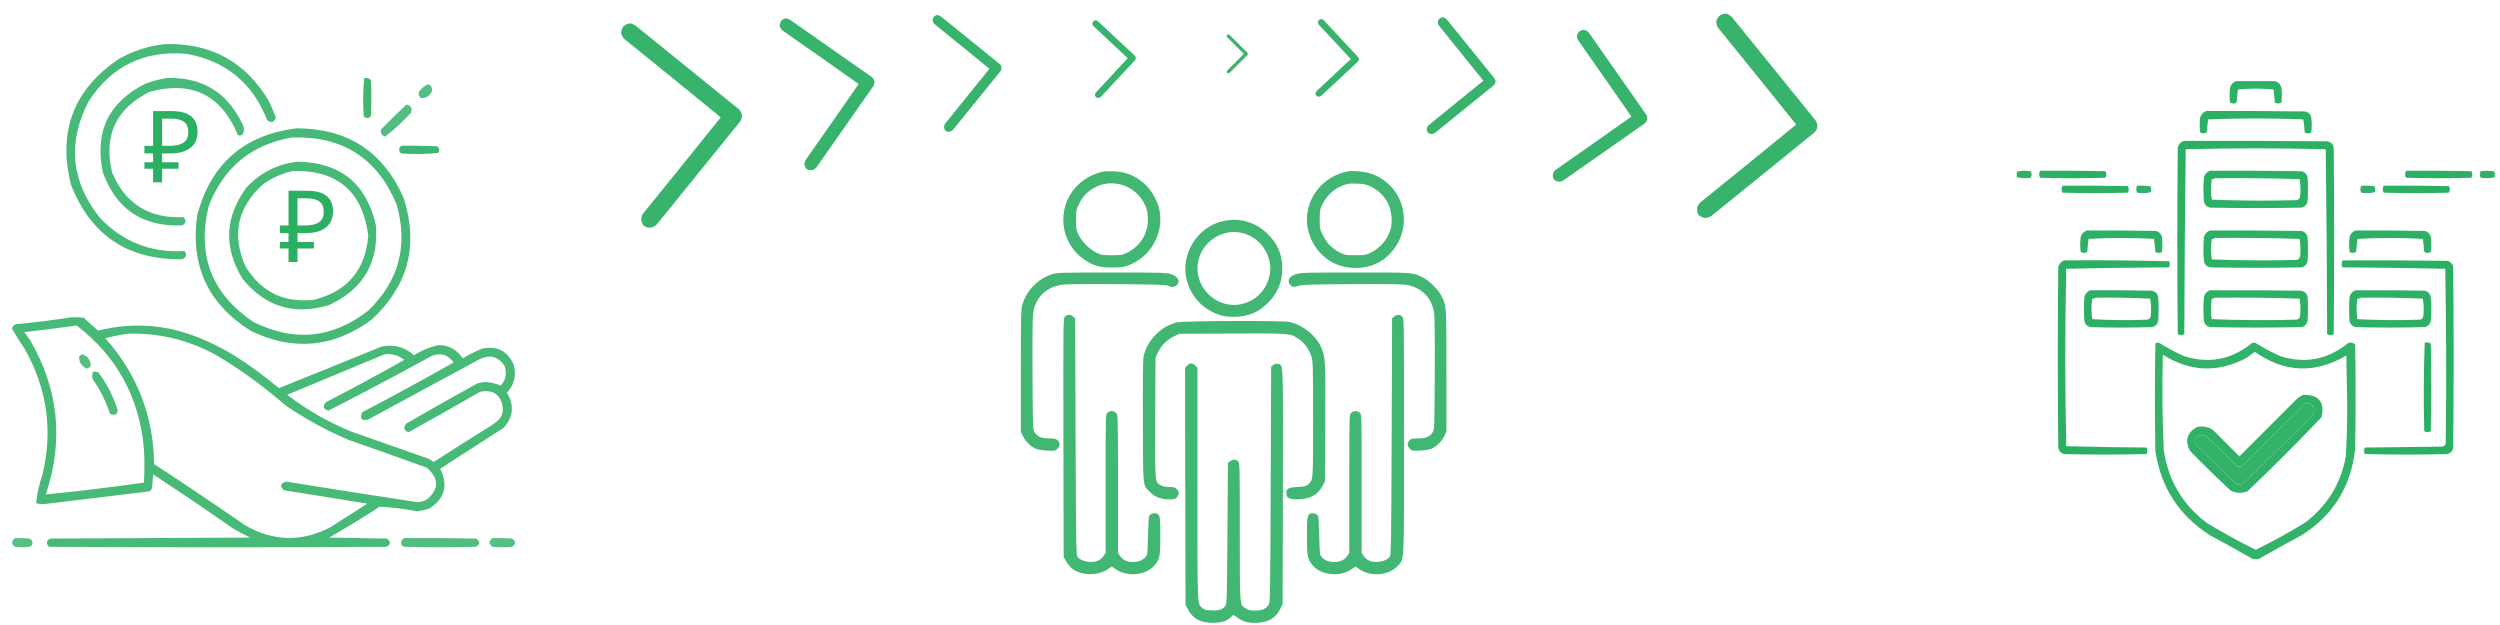 <svg width="388" height="97" viewBox="0 0 388 97" fill="none" xmlns="http://www.w3.org/2000/svg">
<path opacity="0.938" fill-rule="evenodd" clip-rule="evenodd" d="M145.557 2.332C145.037 2.383 144.759 2.668 144.724 3.189C144.769 3.396 144.864 3.574 145.011 3.723C147.87 6.03 150.72 8.346 153.562 10.67C151.265 13.535 148.959 16.393 146.642 19.244C146.443 19.624 146.48 19.979 146.754 20.309C147.17 20.544 147.55 20.496 147.893 20.163C150.352 17.127 152.81 14.091 155.269 11.055C155.534 10.651 155.495 10.279 155.152 9.939C152.097 7.465 149.042 4.992 145.987 2.518C145.846 2.441 145.702 2.379 145.557 2.332Z" fill="#2BAF63"/>
<path opacity="0.938" fill-rule="evenodd" clip-rule="evenodd" d="M122.018 2.852C121.341 2.966 121.004 3.365 121.006 4.05C121.083 4.317 121.224 4.541 121.43 4.723C125.384 7.482 129.328 10.253 133.262 13.036C130.517 16.997 127.759 20.95 124.987 24.895C124.761 25.411 124.842 25.872 125.231 26.279C125.797 26.55 126.29 26.451 126.708 25.985C129.65 21.784 132.591 17.584 135.532 13.384C135.842 12.831 135.757 12.347 135.276 11.934C131.05 8.974 126.824 6.015 122.598 3.056C122.405 2.968 122.212 2.9 122.018 2.852Z" fill="#2BAF63"/>
<path opacity="0.938" fill-rule="evenodd" clip-rule="evenodd" d="M170.119 3.151C169.773 3.16 169.576 3.336 169.529 3.678C169.549 3.817 169.604 3.939 169.694 4.045C171.476 5.701 173.253 7.364 175.024 9.031C173.374 10.818 171.717 12.6 170.055 14.377C169.905 14.619 169.913 14.856 170.079 15.086C170.343 15.261 170.596 15.247 170.838 15.043C172.604 13.15 174.369 11.257 176.134 9.364C176.328 9.11 176.319 8.862 176.108 8.621C174.204 6.845 172.299 5.069 170.394 3.293C170.304 3.236 170.213 3.188 170.119 3.151Z" fill="#2BAF63"/>
<path opacity="0.938" fill-rule="evenodd" clip-rule="evenodd" d="M224.124 2.705C223.604 2.646 223.273 2.868 223.131 3.37C223.132 3.581 223.188 3.775 223.301 3.952C225.617 6.803 227.923 9.661 230.22 12.525C227.378 14.85 224.528 17.166 221.669 19.473C221.395 19.803 221.358 20.158 221.557 20.538C221.915 20.855 222.297 20.886 222.701 20.632C225.737 18.174 228.774 15.715 231.81 13.256C232.153 12.916 232.192 12.544 231.927 12.14C229.453 9.086 226.98 6.031 224.506 2.976C224.384 2.871 224.256 2.781 224.124 2.705Z" fill="#2BAF63"/>
<path opacity="0.938" fill-rule="evenodd" clip-rule="evenodd" d="M246.112 4.679C245.437 4.554 244.984 4.814 244.751 5.458C244.733 5.735 244.789 5.994 244.92 6.236C247.692 10.181 250.45 14.133 253.195 18.094C249.261 20.878 245.317 23.649 241.363 26.408C240.974 26.815 240.893 27.276 241.119 27.792C241.559 28.24 242.055 28.316 242.608 28.02C246.809 25.079 251.009 22.138 255.209 19.197C255.69 18.784 255.775 18.3 255.465 17.747C252.506 13.521 249.546 9.294 246.587 5.068C246.437 4.92 246.278 4.79 246.112 4.679Z" fill="#2BAF63"/>
<path opacity="0.938" fill-rule="evenodd" clip-rule="evenodd" d="M268.099 2.145C267.19 2.042 266.611 2.43 266.361 3.309C266.362 3.679 266.461 4.018 266.658 4.327C270.712 9.316 274.748 14.317 278.767 19.33C273.794 23.398 268.806 27.451 263.803 31.488C263.324 32.066 263.259 32.687 263.608 33.352C264.234 33.907 264.901 33.962 265.609 33.518C270.923 29.215 276.236 24.913 281.549 20.61C282.15 20.015 282.219 19.364 281.754 18.657C277.425 13.311 273.096 7.965 268.767 2.619C268.553 2.436 268.33 2.278 268.099 2.145Z" fill="#2BAF63"/>
<path opacity="0.938" fill-rule="evenodd" clip-rule="evenodd" d="M205.161 2.959C204.815 2.945 204.606 3.106 204.535 3.445C204.545 3.584 204.592 3.71 204.674 3.822C206.337 5.599 207.993 7.381 209.643 9.168C207.873 10.835 206.096 12.498 204.313 14.154C204.148 14.385 204.139 14.621 204.289 14.863C204.54 15.056 204.793 15.06 205.049 14.873C206.942 13.108 208.835 11.343 210.728 9.577C210.939 9.337 210.948 9.089 210.754 8.835C208.978 6.93 207.202 5.025 205.426 3.121C205.34 3.057 205.252 3.003 205.161 2.959Z" fill="#2BAF63"/>
<path opacity="0.938" fill-rule="evenodd" clip-rule="evenodd" d="M190.694 5.34C190.521 5.339 190.419 5.423 190.39 5.594C190.397 5.663 190.422 5.725 190.466 5.78C191.327 6.639 192.186 7.5 193.042 8.364C192.186 9.229 191.327 10.09 190.466 10.949C190.387 11.067 190.387 11.186 190.466 11.304C190.595 11.396 190.721 11.393 190.846 11.295C191.761 10.38 192.676 9.465 193.591 8.55C193.692 8.426 193.692 8.302 193.591 8.179C192.67 7.258 191.75 6.337 190.829 5.416C190.785 5.386 190.74 5.361 190.694 5.34Z" fill="#2BAF63"/>
<path d="M171.316 26.607C169.658 26.935 168.096 27.812 166.959 29.059C163.945 32.361 164.52 37.651 168.192 40.227C169.645 41.241 170.618 41.528 172.618 41.515C173.961 41.515 174.413 41.446 175.085 41.2C178.592 39.911 180.689 36.171 179.935 32.526C179.702 31.389 178.921 29.909 178.099 29.004C176.647 27.456 174.975 26.675 172.892 26.593C172.221 26.565 171.508 26.579 171.316 26.607ZM174.221 28.717C175.413 29.087 176.51 29.895 177.195 30.923C177.962 32.074 178.209 33.005 178.14 34.417C178.031 36.5 176.838 38.281 174.906 39.226C174.194 39.583 174.002 39.61 172.55 39.61C171.083 39.61 170.919 39.583 170.152 39.213C169.097 38.692 167.918 37.514 167.398 36.459C167.028 35.705 167 35.513 167 34.129C167 32.718 167.028 32.567 167.425 31.731C167.973 30.594 168.617 29.868 169.604 29.278C171.029 28.415 172.632 28.223 174.221 28.717Z" fill="#41B773"/>
<path d="M209.135 26.607C205.477 27.319 202.832 30.471 202.832 34.102C202.846 36.541 204.12 38.939 206.148 40.336C208.203 41.748 211.204 41.994 213.575 40.926C215.959 39.857 217.726 37.226 217.864 34.54C218.042 31.101 216.096 28.155 212.862 26.977C211.958 26.648 209.971 26.442 209.135 26.607ZM212.794 28.991C213.986 29.58 214.931 30.526 215.479 31.69C216.027 32.882 216.151 34.568 215.781 35.719C215.287 37.253 214.191 38.5 212.711 39.227C212.013 39.583 211.807 39.61 210.368 39.61C208.916 39.61 208.724 39.583 208.012 39.227C206.806 38.637 205.929 37.76 205.34 36.555C204.833 35.554 204.819 35.458 204.819 34.074C204.819 32.718 204.846 32.553 205.257 31.69C205.792 30.58 206.765 29.58 207.833 29.046C208.916 28.525 209.313 28.443 210.683 28.498C211.711 28.539 212.013 28.607 212.794 28.991Z" fill="#41B773"/>
<path d="M190.418 34.198C187.28 34.664 184.786 37.062 184.115 40.227C183.457 43.324 184.992 46.667 187.787 48.215C189.075 48.942 190.075 49.188 191.596 49.175C193.775 49.161 195.515 48.394 197.009 46.777C198.365 45.324 199.009 43.666 199.009 41.666C199.009 39.514 198.31 37.856 196.748 36.308C195.035 34.623 192.706 33.842 190.418 34.198ZM192.569 36.116C195.501 36.664 197.584 39.638 197.077 42.543C196.652 45.009 194.83 46.831 192.377 47.256C189.582 47.722 186.787 45.872 186.033 43.05C185.238 40.09 187.074 37.007 190.13 36.185C191.007 35.952 191.61 35.938 192.569 36.116Z" fill="#41B773"/>
<path d="M163.355 42.54C162.149 42.923 161.245 43.485 160.368 44.389C159.505 45.294 159.012 46.157 158.655 47.335C158.464 47.993 158.436 49.24 158.436 57.544V67.012L158.765 67.697C159.121 68.465 159.998 69.328 160.752 69.643C161.026 69.766 161.807 69.89 162.506 69.931C163.712 69.986 163.766 69.986 164.109 69.643C164.547 69.204 164.561 68.725 164.15 68.341C163.876 68.081 163.67 68.04 162.807 68.04C161.601 68.04 160.971 67.766 160.56 67.067C160.3 66.615 160.286 66.313 160.245 57.968C160.217 52.063 160.259 49.048 160.354 48.445C160.766 46.089 162.424 44.513 164.849 44.184C165.507 44.102 168.644 44.061 173.303 44.102C179.743 44.143 180.785 44.184 181.36 44.376C181.949 44.581 182.073 44.581 182.415 44.403C183.333 43.924 182.963 42.923 181.716 42.526C181.059 42.32 180.086 42.293 172.55 42.293C164.849 42.293 164.054 42.32 163.355 42.54Z" fill="#41B773"/>
<path d="M201.202 42.526C200.27 42.814 199.859 43.307 200.051 43.869C200.256 44.485 200.736 44.65 201.544 44.376C202.133 44.17 203.147 44.143 209.615 44.102C214.342 44.061 217.398 44.102 218.083 44.184C220.508 44.513 222.153 46.089 222.564 48.459C222.66 49.048 222.701 52.145 222.673 57.968C222.632 66.313 222.618 66.615 222.358 67.067C221.947 67.766 221.317 68.04 220.083 68.04C219.179 68.04 219.015 68.081 218.754 68.355C218.357 68.78 218.371 69.204 218.809 69.643C219.152 69.986 219.207 69.986 220.412 69.931C221.111 69.89 221.892 69.766 222.166 69.643C222.92 69.328 223.797 68.465 224.153 67.697L224.482 67.012V57.544C224.482 47.253 224.496 47.5 223.701 45.91C223.221 44.979 221.892 43.622 220.947 43.129C219.302 42.266 219.508 42.279 210.314 42.293C202.846 42.293 201.859 42.32 201.202 42.526Z" fill="#41B773"/>
<path d="M165.288 49.131C165.014 49.405 165.014 49.529 165.041 67.945L165.082 86.47L165.452 87.087C165.644 87.429 165.986 87.868 166.206 88.073C167.507 89.32 170.248 89.471 171.865 88.388L172.55 87.923L173.235 88.388C175.016 89.581 177.88 89.279 179.182 87.745C179.99 86.813 180.086 86.292 180.086 83.154C180.086 80.236 180.031 79.893 179.497 79.701C179.127 79.564 178.497 79.77 178.36 80.071C178.291 80.195 178.209 81.606 178.168 83.209C178.099 86.059 178.099 86.114 177.757 86.484C177.291 86.991 176.661 87.224 175.811 87.224C174.92 87.224 174.235 86.895 173.824 86.278L173.509 85.812V75.097C173.509 64.519 173.509 64.396 173.235 64.094C172.879 63.711 172.235 63.697 171.865 64.067C171.591 64.341 171.591 64.519 171.591 75.084V85.812L171.276 86.278C171.111 86.539 170.755 86.854 170.495 86.977C169.494 87.484 167.727 87.155 167.206 86.374C167.028 86.1 166.987 83.716 166.932 67.725L166.863 49.378L166.535 49.117C166.123 48.775 165.63 48.789 165.288 49.131Z" fill="#41B773"/>
<path d="M216.384 49.119L216.055 49.379L215.986 67.727C215.931 83.718 215.89 86.102 215.712 86.376C215.192 87.157 213.424 87.486 212.424 86.979C212.163 86.855 211.807 86.54 211.643 86.28L211.327 85.814V75.085C211.327 64.52 211.327 64.342 211.053 64.068C210.683 63.698 210.039 63.712 209.683 64.096C209.409 64.397 209.409 64.52 209.409 75.099V85.814L209.094 86.28C208.683 86.897 207.998 87.225 207.107 87.225C206.258 87.225 205.627 86.992 205.161 86.486C204.819 86.115 204.819 86.061 204.75 83.211C204.709 81.607 204.627 80.196 204.559 80.073C204.421 79.771 203.791 79.566 203.421 79.703C202.887 79.895 202.832 80.237 202.832 83.156C202.832 86.348 202.928 86.828 203.791 87.815C205.107 89.294 207.929 89.569 209.683 88.39L210.368 87.924L211.053 88.39C212.807 89.569 215.63 89.294 216.945 87.815C217.973 86.65 217.905 88.047 217.905 67.672C217.905 49.585 217.905 49.407 217.631 49.133C217.288 48.79 216.795 48.776 216.384 49.119Z" fill="#41B773"/>
<path d="M182.635 50.037C180.155 50.64 178.003 52.846 177.483 55.34C177.387 55.833 177.346 59.012 177.373 65.439C177.414 75.99 177.332 75.181 178.483 76.373C179.209 77.127 180.196 77.497 181.456 77.497C182.306 77.497 182.415 77.469 182.676 77.141C183.046 76.661 183.032 76.332 182.621 75.921C182.347 75.633 182.155 75.579 181.429 75.579C180.812 75.579 180.442 75.496 180.127 75.304C179.223 74.756 179.25 75.195 179.291 64.863L179.332 55.505L179.702 54.724C180.209 53.641 181.045 52.778 182.128 52.243L183.032 51.805L191.24 51.764C200.324 51.723 200.256 51.723 201.544 52.6C202.448 53.216 203.188 54.23 203.517 55.285C203.777 56.107 203.791 56.56 203.791 65.124C203.791 74.825 203.819 74.441 203.037 75.167C202.722 75.455 202.517 75.51 201.393 75.579C199.941 75.661 199.639 75.825 199.639 76.551C199.639 77.264 200.05 77.497 201.311 77.497C203.27 77.497 204.504 76.839 205.271 75.387L205.641 74.688L205.682 65.548C205.723 55.587 205.709 55.326 204.942 53.696C204.147 51.997 202.037 50.366 200.119 49.969C198.954 49.722 183.676 49.791 182.635 50.037Z" fill="#41B773"/>
<path d="M184.252 56.737L183.923 57.066L183.95 75.468L183.991 93.87L184.361 94.569C185.17 96.104 186.485 96.761 188.568 96.652C189.815 96.583 190.404 96.378 191.062 95.761L191.418 95.432L192.13 95.912C193.076 96.556 193.761 96.72 195.159 96.652C196.926 96.556 197.995 95.912 198.68 94.514L199.064 93.733L199.105 75.619C199.146 55.805 199.173 56.668 198.365 56.477C198.091 56.408 197.885 56.449 197.639 56.641L197.282 56.901L197.214 75.194C197.145 92.514 197.132 93.487 196.899 93.843C196.46 94.514 195.885 94.761 194.802 94.761C194.021 94.761 193.734 94.706 193.364 94.446C192.363 93.788 192.418 94.405 192.418 82.525C192.418 72.056 192.418 71.878 192.144 71.604C191.802 71.261 191.308 71.248 190.897 71.59L190.568 71.85L190.5 82.73C190.431 92.815 190.418 93.637 190.185 93.98C189.787 94.597 189.225 94.788 188.02 94.734C187.115 94.692 186.91 94.638 186.595 94.35C185.8 93.596 185.841 94.816 185.841 75.166V57.066L185.498 56.737C185.074 56.298 184.69 56.298 184.252 56.737Z" fill="#41B773"/>
<path opacity="0.938" fill-rule="evenodd" clip-rule="evenodd" d="M97.852 3.619C96.941 3.708 96.456 4.208 96.394 5.119C96.472 5.48 96.639 5.792 96.896 6.053C101.899 10.09 106.887 14.143 111.86 18.211C107.841 23.224 103.805 28.225 99.751 33.214C99.402 33.879 99.468 34.5 99.947 35.078C100.675 35.491 101.339 35.406 101.939 34.824C106.242 29.511 110.545 24.197 114.847 18.884C115.311 18.177 115.243 17.526 114.642 16.931C109.296 12.602 103.95 8.273 98.604 3.944C98.357 3.809 98.106 3.701 97.852 3.619Z" fill="#2BAF63"/>
<path opacity="0.86" fill-rule="evenodd" clip-rule="evenodd" d="M25.603 6.844C32.781 6.647 38.173 9.622 41.781 15.77C42.148 16.584 42.493 17.408 42.816 18.24C42.559 19.015 42.108 19.147 41.462 18.639C39.213 12.885 35.043 9.458 28.95 8.359C22.363 7.788 17.29 10.258 13.729 15.77C10.444 22.163 11.029 28.166 15.482 33.78C19.046 37.537 23.429 39.263 28.631 38.96C29.054 39.5 28.948 39.925 28.313 40.235C19.858 40.379 14.094 36.528 11.02 28.68C8.941 20.409 11.411 13.901 18.431 9.155C20.682 7.882 23.073 7.112 25.603 6.844Z" fill="#2BAF63"/>
<path opacity="0.857" fill-rule="evenodd" clip-rule="evenodd" d="M25.922 12.104C31.403 11.96 35.307 14.351 37.636 19.276C37.965 19.869 37.938 20.427 37.557 20.95C37.344 21.056 37.132 21.056 36.919 20.95C34.312 14.705 29.743 12.474 23.212 14.256C17.983 16.879 16.044 21.05 17.395 26.767C19.46 31.64 23.152 33.951 28.472 33.7C28.934 34.203 28.881 34.628 28.313 34.975C22.172 35.241 18.054 32.505 15.96 26.767C14.645 20.446 16.85 15.851 22.575 12.981C23.683 12.574 24.799 12.282 25.922 12.104Z" fill="#2BAF63"/>
<path opacity="0.898" fill-rule="evenodd" clip-rule="evenodd" d="M56.523 12.104C56.929 12.041 57.274 12.147 57.559 12.423C57.666 14.282 57.666 16.142 57.559 18.001C57.188 18.426 56.816 18.426 56.444 18.001C56.314 16.023 56.341 14.058 56.523 12.104Z" fill="#2BAF63"/>
<path opacity="0.798" fill-rule="evenodd" clip-rule="evenodd" d="M66.405 13.06C67.004 13.278 67.189 13.703 66.963 14.335C66.577 14.993 66.019 15.285 65.29 15.212C64.987 14.924 64.908 14.578 65.05 14.176C65.443 13.701 65.895 13.329 66.405 13.06Z" fill="#2BAF63"/>
<path opacity="0.81" fill-rule="evenodd" clip-rule="evenodd" d="M63.058 16.248C63.799 16.355 64.038 16.78 63.775 17.523C62.539 18.866 61.211 20.088 59.791 21.189C59.206 21.028 58.993 20.656 59.153 20.073C60.438 18.762 61.74 17.486 63.058 16.248Z" fill="#2BAF63"/>
<path opacity="0.864" fill-rule="evenodd" clip-rule="evenodd" d="M46.004 19.914C53.94 19.914 59.492 23.526 62.66 30.752C65.006 38.129 63.333 44.424 57.639 49.639C51.785 53.936 45.57 54.52 38.991 51.392C32.265 47.209 29.476 41.179 30.624 33.302C32.773 25.387 37.9 20.924 46.004 19.914ZM45.207 21.348C53.08 21.044 58.525 24.497 61.544 31.708C63.38 38.096 61.92 43.595 57.161 48.204C51.596 52.535 45.646 53.119 39.31 49.957C32.863 45.601 30.552 39.624 32.377 32.027C34.656 26.055 38.933 22.495 45.207 21.348Z" fill="#2BAF63"/>
<path opacity="0.903" fill-rule="evenodd" clip-rule="evenodd" d="M62.261 22.623C64.121 22.597 65.981 22.623 67.84 22.703C68.186 23 68.239 23.345 67.999 23.739C66.088 23.925 64.176 23.951 62.261 23.819C61.849 23.421 61.849 23.023 62.261 22.623Z" fill="#2BAF63"/>
<path opacity="0.862" fill-rule="evenodd" clip-rule="evenodd" d="M46.156 25.094C52.816 25.194 56.881 28.488 58.348 34.975C58.778 40.786 56.361 44.903 51.096 47.328C45.677 48.992 41.187 47.637 37.629 43.263C34.678 38.394 34.891 33.665 38.266 29.078C40.425 26.791 43.055 25.462 46.156 25.094ZM45.518 26.528C43.777 26.889 42.183 27.606 40.737 28.68C36.82 32.274 35.943 36.497 38.107 41.351C40.522 45.308 44.055 47.034 48.706 46.531C53.903 45.238 56.719 41.917 57.153 36.569C56.282 29.748 52.404 26.401 45.518 26.528Z" fill="#2BAF63"/>
<path opacity="0.86" fill-rule="evenodd" clip-rule="evenodd" d="M11.099 49.24C11.739 49.214 12.377 49.24 13.012 49.32C13.726 50.021 14.47 50.685 15.243 51.312C20.503 49.995 25.656 50.34 30.703 52.348C32.705 53.136 34.617 54.093 36.441 55.217C38.842 56.742 41.126 58.416 43.295 60.237C48.615 58.101 53.927 55.95 59.233 53.782C61.148 53.395 62.822 53.846 64.253 55.137C65.458 54.362 66.759 53.831 68.158 53.543C69.736 53.615 70.957 54.305 71.824 55.615C72.789 55.027 73.799 54.522 74.852 54.101C77.139 53.638 78.759 54.461 79.713 56.572C80.183 58.227 79.838 59.688 78.677 60.955C79.835 62.871 79.676 64.678 78.199 66.374C74.905 68.499 71.612 70.624 68.318 72.749C69.606 75.364 69.022 77.436 66.564 78.965C65.964 79.14 65.353 79.273 64.731 79.363C62.805 78.976 60.866 78.737 58.914 78.646C56.353 80.303 53.75 81.897 51.104 83.428C54.08 83.481 57.055 83.534 60.03 83.587C60.667 84.012 60.667 84.437 60.03 84.862C42.551 84.968 25.072 84.968 7.593 84.862C7.131 84.359 7.184 83.934 7.752 83.587C18.112 83.534 28.472 83.481 38.832 83.428C37.909 82.993 37.005 82.514 36.122 81.993C32.049 79.142 27.931 76.353 23.77 73.626C23.717 74.316 23.664 75.007 23.611 75.698C23.537 75.926 23.404 76.112 23.212 76.255C17.954 76.906 12.695 77.544 7.434 78.168C6.808 78.294 6.197 78.268 5.601 78.088C5.75 76.628 6.069 75.194 6.557 73.785C8.244 66.891 7.34 60.356 3.847 54.181C3.141 53.139 2.477 52.077 1.855 50.993C2.016 50.462 2.388 50.223 2.971 50.276C5.712 49.993 8.421 49.647 11.099 49.24ZM11.896 50.515C18.151 55.316 21.63 61.692 22.336 69.641C22.442 71.394 22.442 73.147 22.336 74.901C17.276 75.623 12.203 76.234 7.115 76.734C9.92 68.355 9.097 60.36 4.644 52.746C4.352 52.348 4.06 51.95 3.768 51.551C6.506 51.244 9.215 50.899 11.896 50.515ZM19.865 51.79C24.803 51.657 29.425 52.799 33.732 55.217C37.464 57.455 40.97 60.005 44.251 62.867C47.35 65.002 50.644 66.808 54.133 68.286C58.182 69.689 62.22 71.124 66.246 72.59C68.152 74.261 68.152 75.908 66.246 77.531C65.775 77.793 65.271 77.926 64.731 77.929C57.952 76.903 51.178 75.841 44.41 74.741C43.489 75.001 43.383 75.452 44.092 76.096C48.398 76.769 52.701 77.46 57.002 78.168C55.089 79.39 53.176 80.612 51.264 81.834C46.8 84.146 42.391 84.04 38.035 81.515C33.374 78.295 28.673 75.134 23.93 72.032C23.813 64.554 21.29 58.045 16.359 52.508C17.529 52.18 18.698 51.941 19.865 51.79ZM59.711 54.978C60.845 54.869 61.854 55.161 62.739 55.855C58.752 58.114 54.715 60.292 50.626 62.389C50.018 62.984 50.124 63.436 50.945 63.744C56.355 60.986 61.721 58.143 67.043 55.217C68.44 54.718 69.556 55.063 70.39 56.253C65.712 58.911 60.984 61.487 56.205 63.983C55.779 64.992 56.098 65.364 57.161 65.099C62.952 61.964 68.743 58.83 74.534 55.695C76.072 55.004 77.321 55.349 78.279 56.731C78.718 57.89 78.532 58.926 77.721 59.839C76.997 59.545 76.227 59.359 75.41 59.281C74.948 59.303 74.497 59.383 74.055 59.52C70.364 61.552 66.698 63.624 63.058 65.736C62.566 66.334 62.673 66.786 63.377 67.091C67.116 65.035 70.835 62.937 74.534 60.795C76.61 60.431 77.779 61.281 78.04 63.346C78.077 63.897 77.944 64.401 77.641 64.86C77.157 65.407 76.599 65.858 75.968 66.214C73.059 68.027 70.164 69.86 67.282 71.713C67.03 71.467 66.738 71.281 66.405 71.155C62.474 69.774 58.542 68.393 54.611 67.011C50.989 65.546 47.641 63.634 44.57 61.273C49.631 59.167 54.678 57.068 59.711 54.978Z" fill="#2BAF63"/>
<path opacity="0.805" fill-rule="evenodd" clip-rule="evenodd" d="M12.693 54.978C13.659 55.265 14.11 55.903 14.048 56.891C13.875 57.017 13.689 57.123 13.49 57.209C12.639 56.833 12.241 56.195 12.295 55.297C12.453 55.207 12.586 55.1 12.693 54.978Z" fill="#2BAF63"/>
<path opacity="0.84" fill-rule="evenodd" clip-rule="evenodd" d="M14.446 57.687C14.717 57.662 14.983 57.688 15.243 57.767C16.588 59.553 17.597 61.518 18.272 63.664C18.248 63.86 18.195 64.046 18.112 64.222C17.762 64.424 17.417 64.424 17.076 64.222C16.425 62.282 15.522 60.476 14.367 58.803C14.255 58.416 14.281 58.044 14.446 57.687Z" fill="#2BAF63"/>
<path opacity="0.783" fill-rule="evenodd" clip-rule="evenodd" d="M2.333 83.507C3.079 83.481 3.823 83.507 4.565 83.587C5.012 83.795 5.145 84.14 4.963 84.623C4.843 84.723 4.711 84.802 4.565 84.862C3.821 84.968 3.077 84.968 2.333 84.862C1.712 84.412 1.712 83.961 2.333 83.507Z" fill="#2BAF63"/>
<path opacity="0.818" fill-rule="evenodd" clip-rule="evenodd" d="M62.739 83.507C66.459 83.481 70.177 83.507 73.896 83.587C74.515 83.99 74.515 84.415 73.896 84.862C70.177 84.968 66.458 84.968 62.739 84.862C62.397 84.786 62.238 84.573 62.261 84.225C62.27 83.872 62.429 83.633 62.739 83.507Z" fill="#2BAF63"/>
<path opacity="0.794" fill-rule="evenodd" clip-rule="evenodd" d="M76.446 83.507C77.457 83.481 78.466 83.507 79.474 83.587C80.112 84.012 80.112 84.437 79.474 84.862C78.465 84.968 77.456 84.968 76.446 84.862C75.825 84.412 75.825 83.961 76.446 83.507Z" fill="#2BAF63"/>
<path d="M23.76 28.299V17.241H26.672C28.024 17.241 29.026 17.515 29.676 18.062C30.337 18.609 30.667 19.404 30.667 20.447C30.667 21.149 30.507 21.753 30.187 22.259C29.867 22.754 29.392 23.136 28.762 23.405C28.143 23.673 27.374 23.808 26.455 23.808H25.154V28.299H23.76ZM22.413 26.192V25.186H27.709V26.192H22.413ZM22.413 23.808V22.631H25.959V23.808H22.413ZM26.253 22.631C26.883 22.631 27.415 22.563 27.849 22.429C28.293 22.295 28.633 22.073 28.871 21.763C29.108 21.453 29.227 21.03 29.227 20.493C29.227 19.791 29.01 19.27 28.576 18.929C28.143 18.588 27.466 18.418 26.548 18.418H25.154V22.631H26.253Z" fill="#2BAF63"/>
<path d="M44.779 40.663V29.605H47.691C49.043 29.605 50.045 29.879 50.695 30.426C51.356 30.973 51.686 31.768 51.686 32.811C51.686 33.513 51.526 34.117 51.206 34.623C50.886 35.119 50.411 35.501 49.781 35.769C49.162 36.038 48.393 36.172 47.474 36.172H46.173V40.663H44.779ZM43.432 38.557V37.55H48.728V38.557H43.432ZM43.432 36.172V34.995H46.978V36.172H43.432ZM47.273 34.995C47.902 34.995 48.434 34.928 48.868 34.793C49.312 34.659 49.652 34.437 49.89 34.127C50.127 33.818 50.246 33.395 50.246 32.858C50.246 32.156 50.029 31.634 49.596 31.294C49.162 30.953 48.486 30.782 47.567 30.782H46.173V34.995H47.273Z" fill="#2BAF63"/>
<path opacity="0.984" fill-rule="evenodd" clip-rule="evenodd" d="M347.046 12.59C349.075 12.59 351.103 12.59 353.132 12.59C353.612 12.757 353.926 13.095 354.074 13.604C354.17 14.377 354.17 15.149 354.074 15.922C353.736 16.115 353.397 16.115 353.059 15.922C353.008 15.242 352.936 14.565 352.842 13.894C351.007 13.7 349.171 13.7 347.336 13.894C347.242 14.565 347.17 15.242 347.119 15.922C346.781 16.115 346.443 16.115 346.104 15.922C346.008 15.149 346.008 14.377 346.104 13.604C346.252 13.095 346.566 12.757 347.046 12.59Z" fill="#2BAF63"/>
<path opacity="0.991" fill-rule="evenodd" clip-rule="evenodd" d="M342.41 17.226C347.529 17.202 352.649 17.226 357.768 17.299C358.275 17.419 358.589 17.733 358.71 18.24C358.807 19.013 358.807 19.786 358.71 20.559C358.372 20.752 358.034 20.752 357.696 20.559C357.645 19.878 357.573 19.202 357.479 18.53C352.552 18.337 347.626 18.337 342.699 18.53C342.605 19.202 342.533 19.878 342.482 20.559C342.144 20.752 341.806 20.752 341.468 20.559C341.371 19.786 341.371 19.013 341.468 18.24C341.615 17.731 341.929 17.393 342.41 17.226Z" fill="#2BAF63"/>
<path opacity="0.998" fill-rule="evenodd" clip-rule="evenodd" d="M338.932 21.863C346.37 21.839 353.808 21.863 361.246 21.935C361.753 22.056 362.067 22.37 362.188 22.877C362.284 32.537 362.284 42.196 362.188 51.856C361.85 52.049 361.511 52.049 361.173 51.856C361.148 42.289 361.075 32.726 360.956 23.167C353.711 22.974 346.467 22.974 339.222 23.167C339.103 32.726 339.03 42.289 339.005 51.856C338.667 52.049 338.328 52.049 337.99 51.856C337.894 42.196 337.894 32.537 337.99 22.877C338.138 22.368 338.452 22.03 338.932 21.863Z" fill="#2BAF63"/>
<path opacity="0.972" fill-rule="evenodd" clip-rule="evenodd" d="M312.996 27.514C312.996 27.224 312.996 26.934 312.996 26.644C313.709 26.483 314.433 26.459 315.17 26.572C315.363 26.91 315.363 27.248 315.17 27.586C314.433 27.699 313.709 27.675 312.996 27.514Z" fill="#2BAF63"/>
<path opacity="0.994" fill-rule="evenodd" clip-rule="evenodd" d="M316.619 26.499C320 26.475 323.381 26.499 326.761 26.572C326.954 26.91 326.954 27.248 326.761 27.586C323.38 27.683 319.999 27.683 316.619 27.586C316.433 27.224 316.433 26.862 316.619 26.499Z" fill="#2BAF63"/>
<path opacity="0.992" fill-rule="evenodd" clip-rule="evenodd" d="M342.989 26.499C347.723 26.475 352.456 26.499 357.189 26.572C357.696 26.692 358.01 27.006 358.131 27.514C358.227 28.769 358.227 30.025 358.131 31.281C358.01 31.788 357.696 32.102 357.189 32.223C352.456 32.319 347.722 32.319 342.989 32.223C342.482 32.102 342.168 31.788 342.047 31.281C341.951 30.025 341.951 28.769 342.047 27.514C342.195 27.004 342.509 26.666 342.989 26.499ZM343.714 27.658C343.611 27.789 343.466 27.838 343.279 27.803C343.086 28.866 343.086 29.928 343.279 30.991C347.67 31.157 352.065 31.181 356.464 31.063C356.73 30.991 356.899 30.822 356.971 30.556C357.074 29.633 357.05 28.716 356.899 27.803C352.508 27.662 348.113 27.613 343.714 27.658Z" fill="#2BAF63"/>
<path opacity="0.994" fill-rule="evenodd" clip-rule="evenodd" d="M373.417 26.499C376.798 26.475 380.179 26.499 383.559 26.572C383.752 26.91 383.752 27.248 383.559 27.586C380.178 27.683 376.798 27.683 373.417 27.586C373.231 27.224 373.231 26.862 373.417 26.499Z" fill="#2BAF63"/>
<path opacity="0.972" fill-rule="evenodd" clip-rule="evenodd" d="M387.182 26.644C387.182 26.934 387.182 27.224 387.182 27.514C386.469 27.675 385.745 27.699 385.008 27.586C384.815 27.248 384.815 26.91 385.008 26.572C385.745 26.459 386.469 26.483 387.182 26.644Z" fill="#2BAF63"/>
<path opacity="0.994" fill-rule="evenodd" clip-rule="evenodd" d="M320.096 28.818C323.477 28.794 326.858 28.818 330.239 28.89C330.432 29.228 330.432 29.566 330.239 29.904C326.858 30.001 323.477 30.001 320.096 29.904C319.911 29.542 319.911 29.18 320.096 28.818Z" fill="#2BAF63"/>
<path opacity="0.972" fill-rule="evenodd" clip-rule="evenodd" d="M331.688 28.818C332.365 28.794 333.042 28.818 333.716 28.89C333.874 29.189 333.898 29.503 333.788 29.832C333.101 29.996 332.4 30.02 331.688 29.904C331.502 29.542 331.502 29.18 331.688 28.818Z" fill="#2BAF63"/>
<path opacity="0.972" fill-rule="evenodd" clip-rule="evenodd" d="M366.462 28.818C367.14 28.794 367.816 28.818 368.49 28.89C368.648 29.189 368.673 29.503 368.563 29.832C367.875 29.996 367.175 30.02 366.462 29.904C366.277 29.542 366.277 29.18 366.462 28.818Z" fill="#2BAF63"/>
<path opacity="0.994" fill-rule="evenodd" clip-rule="evenodd" d="M369.939 28.818C373.321 28.794 376.701 28.818 380.082 28.89C380.275 29.228 380.275 29.566 380.082 29.904C376.701 30.001 373.32 30.001 369.939 29.904C369.754 29.542 369.754 29.18 369.939 28.818Z" fill="#2BAF63"/>
<path opacity="0.988" fill-rule="evenodd" clip-rule="evenodd" d="M323.863 35.773C327.438 35.748 331.012 35.773 334.585 35.845C335.093 35.966 335.407 36.28 335.527 36.787C335.624 37.559 335.624 38.332 335.527 39.105C335.189 39.298 334.851 39.298 334.513 39.105C334.462 38.424 334.39 37.748 334.296 37.077C330.915 36.883 327.534 36.883 324.153 37.077C324.059 37.748 323.987 38.424 323.936 39.105C323.598 39.298 323.26 39.298 322.922 39.105C322.825 38.332 322.825 37.559 322.922 36.787C323.069 36.278 323.383 35.939 323.863 35.773Z" fill="#2BAF63"/>
<path opacity="0.992" fill-rule="evenodd" clip-rule="evenodd" d="M342.989 35.773C347.723 35.748 352.456 35.773 357.189 35.845C357.696 35.966 358.01 36.28 358.131 36.787C358.227 38.042 358.227 39.298 358.131 40.554C358.01 41.061 357.696 41.375 357.189 41.496C352.456 41.592 347.722 41.592 342.989 41.496C342.482 41.375 342.168 41.061 342.047 40.554C341.951 39.298 341.951 38.042 342.047 36.787C342.195 36.278 342.509 35.939 342.989 35.773ZM343.714 36.932C343.611 37.063 343.466 37.111 343.279 37.077C343.086 38.139 343.086 39.202 343.279 40.264C347.67 40.43 352.065 40.454 356.464 40.337C356.73 40.264 356.899 40.095 356.971 39.83C357.074 38.907 357.05 37.989 356.899 37.077C352.508 36.935 348.113 36.887 343.714 36.932Z" fill="#2BAF63"/>
<path opacity="0.988" fill-rule="evenodd" clip-rule="evenodd" d="M365.593 35.773C369.167 35.748 372.741 35.773 376.315 35.845C376.822 35.966 377.136 36.28 377.256 36.787C377.353 37.559 377.353 38.332 377.256 39.105C376.918 39.298 376.58 39.298 376.242 39.105C376.191 38.424 376.119 37.748 376.025 37.077C372.644 36.883 369.263 36.883 365.882 37.077C365.788 37.748 365.716 38.424 365.665 39.105C365.327 39.298 364.989 39.298 364.651 39.105C364.554 38.332 364.554 37.559 364.651 36.787C364.798 36.278 365.112 35.939 365.593 35.773Z" fill="#2BAF63"/>
<path opacity="0.997" fill-rule="evenodd" clip-rule="evenodd" d="M320.386 40.409C325.83 40.361 331.263 40.41 336.686 40.554C336.796 40.883 336.772 41.197 336.614 41.496C331.297 41.523 325.984 41.595 320.676 41.713C320.482 50.889 320.482 60.066 320.676 69.243C324.825 69.36 328.979 69.432 333.136 69.46C333.33 69.798 333.33 70.136 333.136 70.474C328.886 70.571 324.636 70.571 320.386 70.474C319.879 70.354 319.565 70.04 319.444 69.532C319.347 60.163 319.347 50.793 319.444 41.423C319.592 40.914 319.906 40.576 320.386 40.409Z" fill="#2BAF63"/>
<path opacity="0.997" fill-rule="evenodd" clip-rule="evenodd" d="M363.564 40.409C368.974 40.385 374.383 40.409 379.792 40.481C380.299 40.602 380.613 40.916 380.734 41.423C380.831 50.793 380.831 60.163 380.734 69.532C380.613 70.04 380.299 70.354 379.792 70.474C375.542 70.571 371.292 70.571 367.041 70.474C366.848 70.136 366.848 69.798 367.041 69.46C371.05 69.412 375.059 69.363 379.068 69.315C379.333 69.243 379.502 69.074 379.575 68.808C379.694 59.772 379.67 50.741 379.502 41.713C374.194 41.595 368.881 41.523 363.564 41.496C363.379 41.134 363.379 40.772 363.564 40.409Z" fill="#2BAF63"/>
<path opacity="0.99" fill-rule="evenodd" clip-rule="evenodd" d="M324.443 45.046C327.631 45.022 330.819 45.046 334.006 45.118C334.513 45.239 334.827 45.553 334.948 46.06C335.044 47.316 335.044 48.571 334.948 49.827C334.827 50.334 334.513 50.648 334.006 50.769C330.818 50.866 327.631 50.866 324.443 50.769C323.936 50.648 323.622 50.334 323.501 49.827C323.404 48.571 323.404 47.316 323.501 46.06C323.649 45.551 323.963 45.213 324.443 45.046ZM325.167 46.205C328.022 46.162 330.871 46.21 333.716 46.35C333.867 47.262 333.891 48.18 333.789 49.103C333.716 49.368 333.547 49.537 333.281 49.61C330.427 49.725 327.578 49.701 324.733 49.537C324.54 48.475 324.54 47.412 324.733 46.35C324.92 46.384 325.065 46.336 325.167 46.205Z" fill="#2BAF63"/>
<path opacity="0.992" fill-rule="evenodd" clip-rule="evenodd" d="M342.989 45.046C347.723 45.022 352.456 45.046 357.189 45.118C357.696 45.239 358.01 45.553 358.131 46.06C358.227 47.316 358.227 48.571 358.131 49.827C358.01 50.334 357.696 50.648 357.189 50.769C352.456 50.866 347.722 50.866 342.989 50.769C342.482 50.648 342.168 50.334 342.047 49.827C341.951 48.571 341.951 47.316 342.047 46.06C342.195 45.551 342.509 45.213 342.989 45.046ZM343.714 46.205C343.611 46.336 343.466 46.384 343.279 46.35C343.086 47.412 343.086 48.475 343.279 49.537C347.67 49.703 352.065 49.727 356.464 49.61C356.73 49.537 356.899 49.368 356.971 49.103C357.074 48.18 357.05 47.262 356.899 46.35C352.508 46.208 348.113 46.16 343.714 46.205Z" fill="#2BAF63"/>
<path opacity="0.991" fill-rule="evenodd" clip-rule="evenodd" d="M365.593 45.046C369.167 45.022 372.741 45.046 376.315 45.118C376.822 45.239 377.136 45.553 377.256 46.06C377.353 47.316 377.353 48.571 377.256 49.827C377.136 50.334 376.822 50.648 376.315 50.769C372.741 50.866 369.167 50.866 365.593 50.769C365.085 50.648 364.771 50.334 364.651 49.827C364.554 48.571 364.554 47.316 364.651 46.06C364.798 45.551 365.112 45.213 365.593 45.046ZM366.317 46.205C369.558 46.161 372.794 46.209 376.025 46.35C376.175 47.262 376.2 48.18 376.097 49.103C376.025 49.368 375.856 49.537 375.59 49.61C372.35 49.726 369.114 49.702 365.882 49.537C365.689 48.475 365.689 47.412 365.882 46.35C366.069 46.384 366.214 46.336 366.317 46.205Z" fill="#2BAF63"/>
<path opacity="0.958" fill-rule="evenodd" clip-rule="evenodd" d="M350.524 86.775C350.234 86.775 349.944 86.775 349.654 86.775C347.465 85.51 345.243 84.279 342.989 83.08C338.182 80.013 335.356 75.643 334.513 69.967C334.416 64.413 334.416 58.859 334.513 53.305C334.667 53.218 334.836 53.17 335.02 53.16C336.265 53.939 337.569 54.64 338.932 55.261C342.832 56.495 346.358 55.819 349.509 53.232C349.654 53.208 349.799 53.184 349.944 53.16C351.189 53.939 352.493 54.64 353.856 55.261C357.756 56.495 361.282 55.819 364.433 53.232C364.846 53.095 365.208 53.168 365.52 53.45C365.617 58.859 365.617 64.268 365.52 69.677C364.89 75.506 362.113 79.974 357.189 83.08C354.935 84.279 352.713 85.51 350.524 86.775ZM349.944 54.609C354.541 57.836 359.275 58.029 364.144 55.188C364.192 57.603 364.24 60.018 364.289 62.433C364.305 65.238 364.232 68.04 364.071 70.837C363.278 75.151 361.129 78.605 357.623 81.197C355.176 82.686 352.665 84.062 350.089 85.326C347.513 84.062 345.002 82.686 342.555 81.197C338.751 78.352 336.505 74.561 335.817 69.822C335.592 64.898 335.544 59.972 335.672 55.043C339.885 57.722 344.207 57.891 348.64 55.55C349.084 55.233 349.519 54.919 349.944 54.609ZM357.768 62.578C359.004 62.587 359.414 63.167 359 64.316C355.398 67.967 351.751 71.565 348.061 75.111C347.722 75.208 347.384 75.208 347.046 75.111C344.98 73.123 342.927 71.119 340.888 69.098C340.566 67.921 341.025 67.414 342.265 67.576C343.951 69.118 345.593 70.712 347.191 72.358C347.433 72.455 347.674 72.455 347.916 72.358C351.185 69.065 354.469 65.805 357.768 62.578Z" fill="#2BAF63"/>
<path opacity="0.996" fill-rule="evenodd" clip-rule="evenodd" d="M376.315 53.16C376.647 53.123 376.961 53.171 377.256 53.304C377.353 57.844 377.353 62.385 377.256 66.924C376.918 67.118 376.58 67.118 376.242 66.924C376.123 62.326 376.147 57.737 376.315 53.16Z" fill="#2BAF63"/>
<path opacity="0.97" fill-rule="evenodd" clip-rule="evenodd" d="M357.479 61.274C359.891 61.247 360.833 62.406 360.304 64.751C356.561 68.687 352.721 72.527 348.785 76.27C347.89 76.597 347.021 76.549 346.177 76.125C344.032 74.125 341.931 72.072 339.874 69.967C339.056 68.386 339.418 67.154 340.961 66.272C341.849 66.089 342.67 66.234 343.424 66.707C344.8 68.084 346.177 69.46 347.553 70.837C350.572 67.818 353.591 64.799 356.609 61.781C356.889 61.569 357.179 61.4 357.479 61.274ZM357.768 62.578C354.469 65.805 351.185 69.065 347.916 72.358C347.674 72.455 347.433 72.455 347.191 72.358C345.593 70.712 343.951 69.118 342.265 67.576C341.025 67.414 340.566 67.921 340.888 69.098C342.927 71.119 344.98 73.123 347.046 75.111C347.384 75.208 347.722 75.208 348.061 75.111C351.751 71.565 355.398 67.967 359 64.316C359.414 63.167 359.004 62.587 357.768 62.578Z" fill="#2BAF63"/>
</svg>
